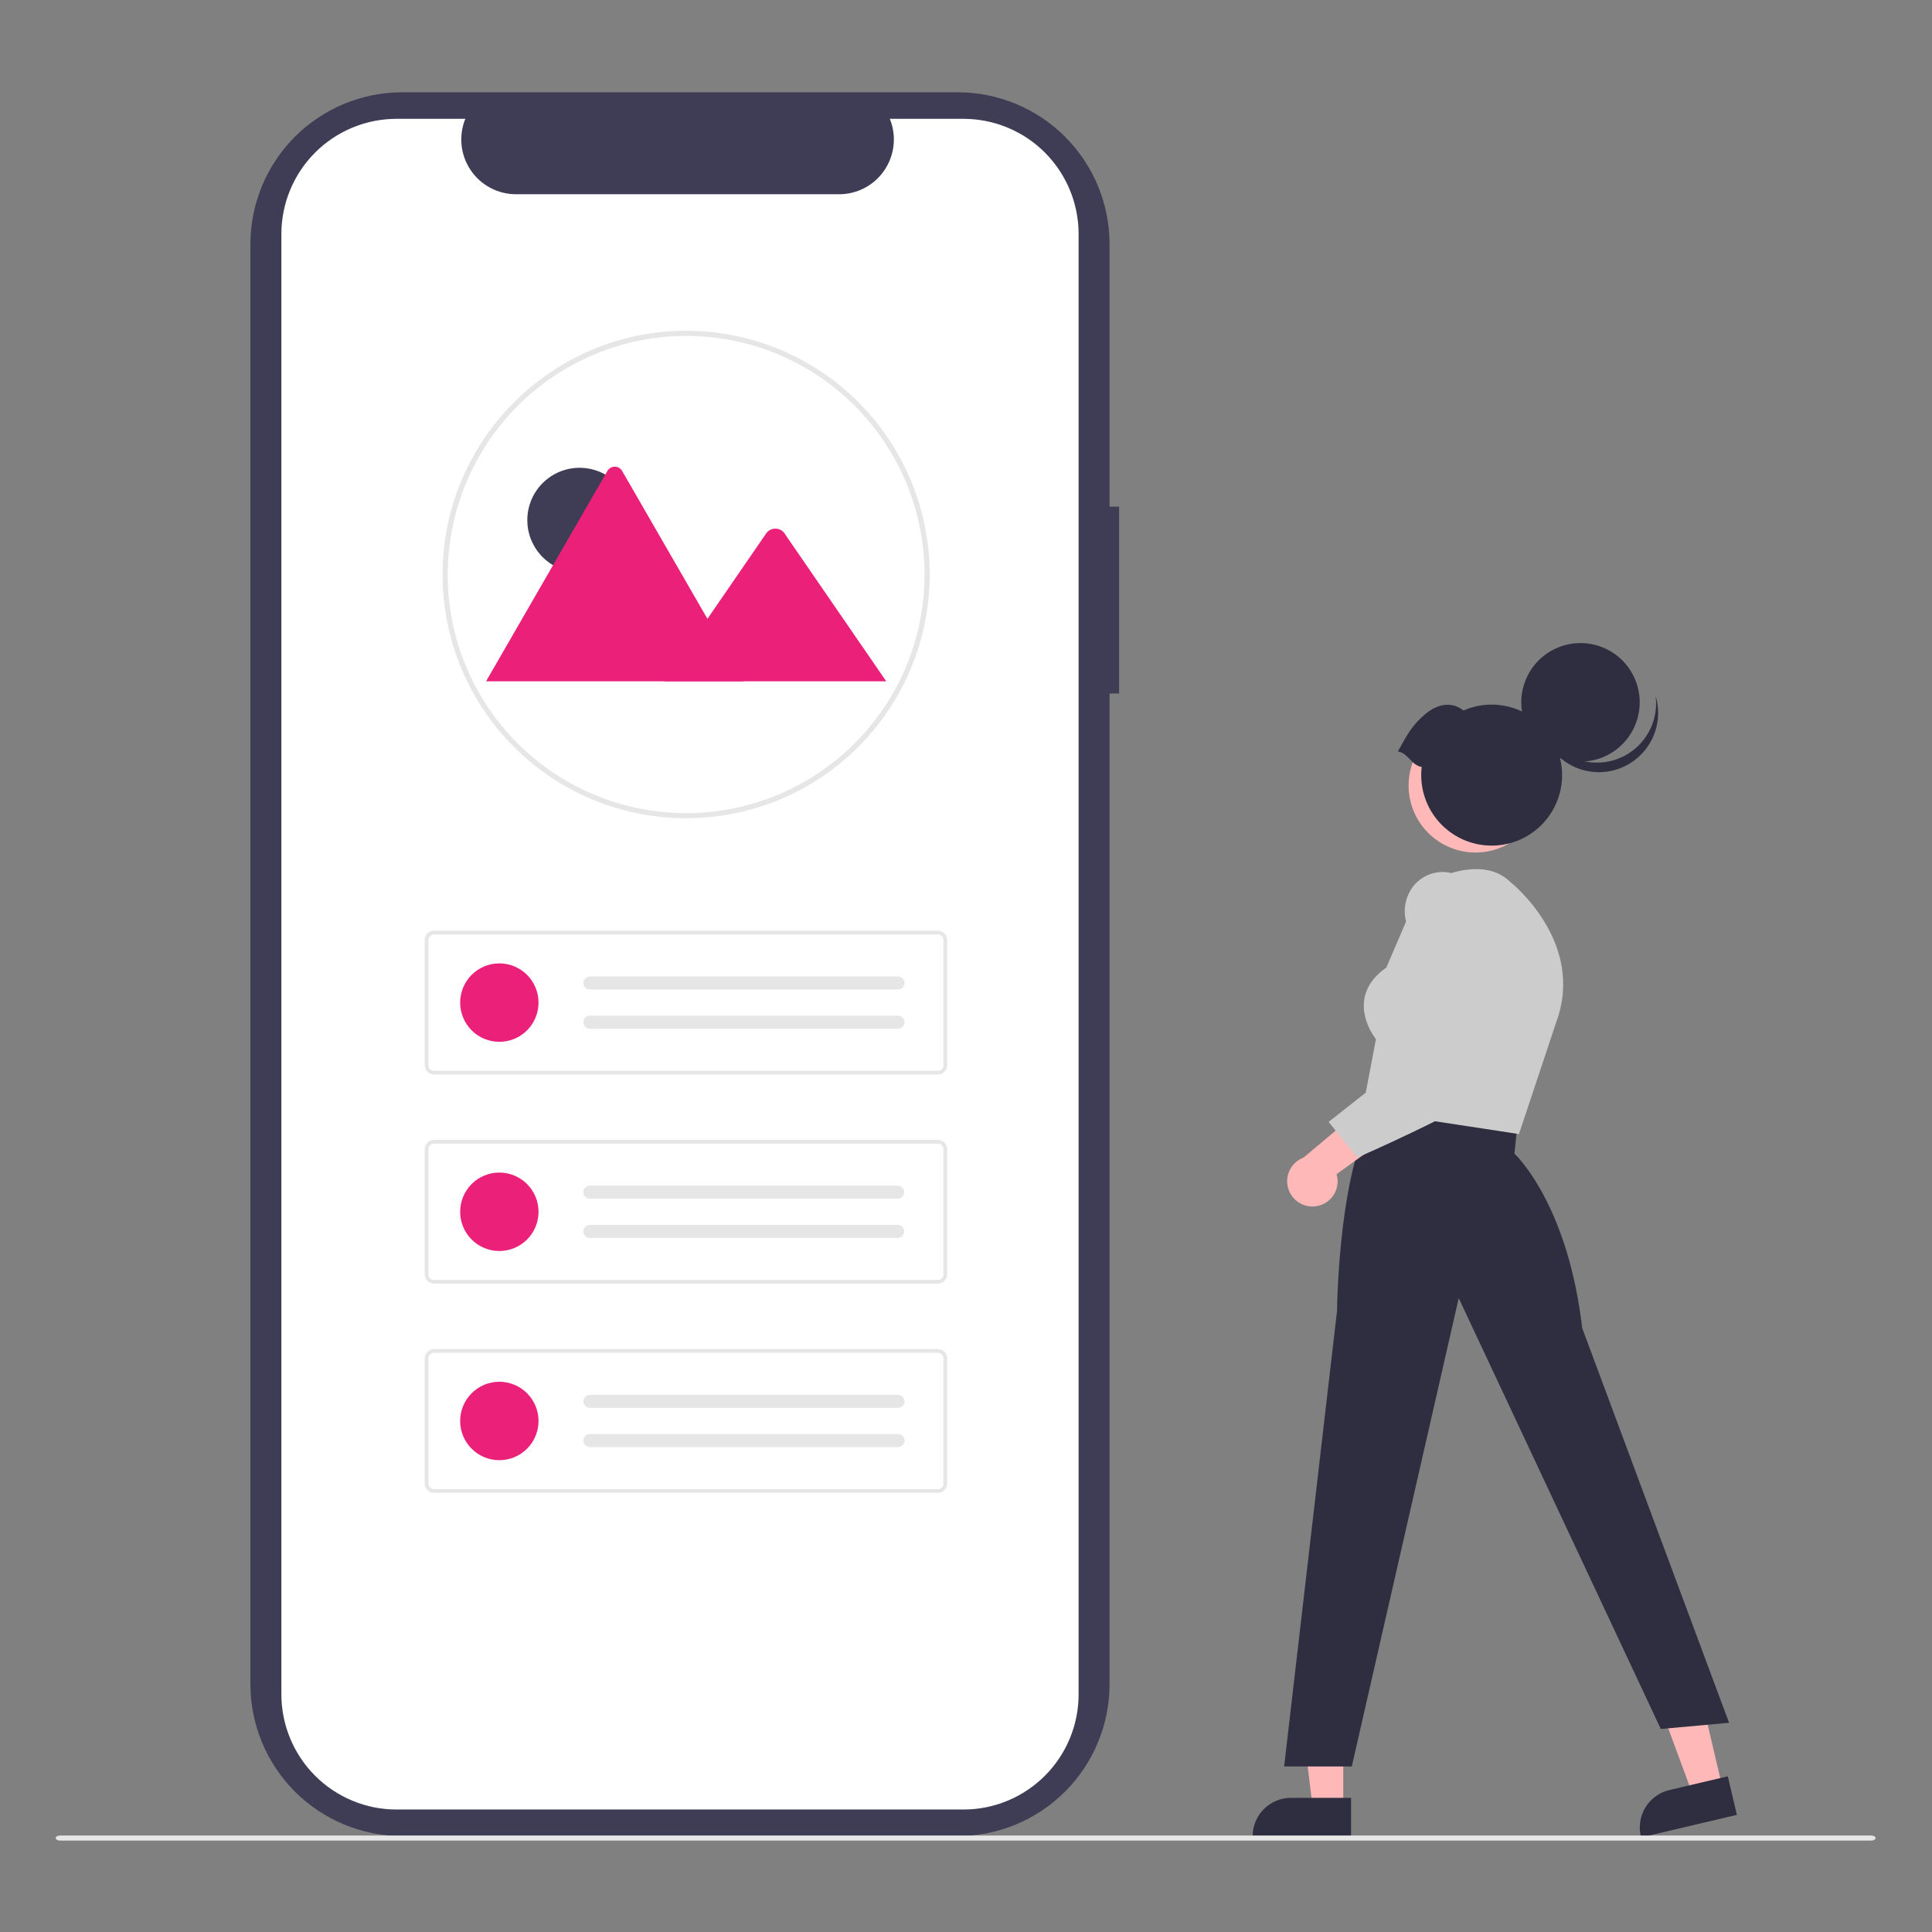 <svg xmlns="http://www.w3.org/2000/svg" xmlns:xlink="http://www.w3.org/1999/xlink" width="500" zoomAndPan="magnify" viewBox="0 0 375 375" height="500" preserveAspectRatio="xMidYMid meet" version="1.0"><rect x="0" y="0" width="375" height="375" fill="#808080" stroke="none"/><defs><clipPath id="c459355ce3"><path d="M 48 17.711 L 218 17.711 L 218 357 L 48 357 Z M 48 17.711 " clip-rule="nonzero"/></clipPath><clipPath id="ec044e13eb"><path d="M 10.809 356 L 364.059 356 L 364.059 357.461 L 10.809 357.461 Z M 10.809 356 " clip-rule="nonzero"/></clipPath></defs><g clip-path="url(#c459355ce3)"><path fill="#3f3d56" d="M 217.219 98.344 L 215.363 98.344 L 215.363 47.398 C 215.363 46.434 215.316 45.469 215.223 44.508 C 215.129 43.547 214.988 42.594 214.797 41.648 C 214.609 40.699 214.375 39.766 214.098 38.84 C 213.816 37.914 213.492 37.008 213.121 36.117 C 212.754 35.223 212.34 34.352 211.887 33.5 C 211.43 32.648 210.934 31.82 210.398 31.016 C 209.863 30.215 209.289 29.441 208.676 28.691 C 208.066 27.945 207.418 27.23 206.734 26.551 C 206.055 25.867 205.34 25.219 204.594 24.605 C 203.848 23.992 203.074 23.418 202.27 22.883 C 201.469 22.348 200.641 21.852 199.793 21.395 C 198.941 20.941 198.07 20.527 197.176 20.156 C 196.285 19.789 195.379 19.465 194.457 19.184 C 193.531 18.902 192.598 18.668 191.652 18.48 C 190.703 18.293 189.75 18.148 188.789 18.055 C 187.832 17.961 186.867 17.914 185.902 17.914 L 78.062 17.914 C 77.098 17.914 76.137 17.961 75.176 18.055 C 74.215 18.148 73.262 18.293 72.316 18.48 C 71.367 18.668 70.434 18.902 69.512 19.184 C 68.586 19.465 67.68 19.789 66.789 20.156 C 65.898 20.527 65.027 20.941 64.176 21.395 C 63.324 21.852 62.496 22.348 61.695 22.883 C 60.895 23.418 60.117 23.992 59.371 24.605 C 58.629 25.219 57.914 25.867 57.23 26.551 C 56.547 27.234 55.902 27.945 55.289 28.695 C 54.676 29.441 54.102 30.215 53.566 31.02 C 53.031 31.82 52.535 32.648 52.082 33.5 C 51.625 34.352 51.215 35.223 50.844 36.117 C 50.477 37.008 50.152 37.918 49.871 38.84 C 49.59 39.766 49.355 40.699 49.168 41.648 C 48.98 42.594 48.84 43.547 48.742 44.508 C 48.648 45.469 48.602 46.434 48.602 47.398 L 48.602 326.891 C 48.602 327.855 48.648 328.82 48.742 329.781 C 48.84 330.742 48.98 331.695 49.168 332.645 C 49.355 333.59 49.59 334.527 49.871 335.449 C 50.152 336.375 50.477 337.281 50.844 338.176 C 51.215 339.066 51.625 339.938 52.082 340.789 C 52.535 341.641 53.031 342.469 53.566 343.273 C 54.102 344.074 54.676 344.852 55.289 345.598 C 55.902 346.344 56.547 347.059 57.23 347.742 C 57.914 348.422 58.629 349.07 59.371 349.684 C 60.117 350.297 60.895 350.871 61.695 351.406 C 62.496 351.945 63.324 352.441 64.176 352.895 C 65.027 353.352 65.898 353.762 66.789 354.133 C 67.68 354.5 68.586 354.828 69.512 355.105 C 70.434 355.387 71.367 355.621 72.316 355.809 C 73.262 356 74.215 356.141 75.176 356.234 C 76.133 356.328 77.098 356.375 78.062 356.375 L 185.902 356.375 C 186.867 356.375 187.832 356.328 188.789 356.234 C 189.75 356.141 190.703 356 191.652 355.809 C 192.598 355.621 193.531 355.387 194.453 355.105 C 195.379 354.828 196.285 354.5 197.176 354.133 C 198.07 353.762 198.941 353.352 199.789 352.895 C 200.641 352.441 201.469 351.945 202.27 351.406 C 203.074 350.871 203.848 350.297 204.594 349.684 C 205.34 349.07 206.051 348.422 206.734 347.742 C 207.418 347.059 208.062 346.344 208.676 345.598 C 209.289 344.852 209.863 344.074 210.398 343.273 C 210.934 342.469 211.43 341.641 211.883 340.789 C 212.34 339.938 212.75 339.066 213.121 338.176 C 213.488 337.281 213.816 336.375 214.094 335.449 C 214.375 334.527 214.609 333.59 214.797 332.645 C 214.984 331.695 215.125 330.742 215.223 329.781 C 215.316 328.82 215.363 327.855 215.363 326.891 L 215.363 134.609 L 217.219 134.609 Z M 217.219 98.344 " fill-opacity="1" fill-rule="nonzero"/></g><path fill="#ffffff" d="M 209.355 45.426 L 209.355 328.863 C 209.355 329.598 209.32 330.328 209.25 331.055 C 209.176 331.785 209.07 332.508 208.926 333.227 C 208.785 333.945 208.605 334.652 208.395 335.355 C 208.18 336.055 207.934 336.742 207.656 337.418 C 207.375 338.098 207.062 338.758 206.719 339.402 C 206.375 340.047 205.996 340.676 205.59 341.285 C 205.184 341.895 204.75 342.48 204.285 343.047 C 203.82 343.613 203.332 344.156 202.812 344.672 C 202.297 345.191 201.754 345.68 201.191 346.145 C 200.625 346.609 200.039 347.047 199.43 347.453 C 198.82 347.859 198.195 348.234 197.551 348.582 C 196.906 348.926 196.242 349.238 195.566 349.52 C 194.891 349.801 194.203 350.047 193.504 350.258 C 192.805 350.473 192.098 350.648 191.379 350.793 C 190.66 350.938 189.938 351.043 189.211 351.117 C 188.48 351.188 187.754 351.223 187.02 351.223 L 76.965 351.223 C 76.234 351.223 75.504 351.188 74.777 351.117 C 74.047 351.047 73.324 350.938 72.605 350.797 C 71.891 350.652 71.18 350.477 70.48 350.262 C 69.777 350.051 69.09 349.805 68.414 349.523 C 67.738 349.242 67.078 348.93 66.434 348.586 C 65.785 348.238 65.16 347.863 64.551 347.457 C 63.941 347.051 63.355 346.613 62.789 346.148 C 62.223 345.688 61.684 345.195 61.164 344.676 C 60.648 344.16 60.156 343.617 59.691 343.051 C 59.227 342.484 58.793 341.898 58.387 341.289 C 57.977 340.68 57.602 340.051 57.258 339.406 C 56.914 338.762 56.598 338.098 56.32 337.422 C 56.039 336.746 55.793 336.059 55.578 335.355 C 55.367 334.656 55.191 333.945 55.047 333.227 C 54.902 332.508 54.797 331.785 54.723 331.055 C 54.652 330.328 54.617 329.598 54.617 328.863 L 54.617 45.426 C 54.617 44.691 54.652 43.961 54.723 43.23 C 54.797 42.504 54.902 41.781 55.047 41.062 C 55.188 40.344 55.367 39.633 55.578 38.934 C 55.793 38.23 56.039 37.543 56.32 36.867 C 56.598 36.191 56.91 35.527 57.258 34.883 C 57.602 34.238 57.977 33.609 58.387 33 C 58.793 32.391 59.227 31.805 59.691 31.238 C 60.156 30.672 60.648 30.129 61.164 29.613 C 61.684 29.094 62.223 28.602 62.789 28.137 C 63.355 27.676 63.941 27.238 64.551 26.832 C 65.16 26.426 65.785 26.047 66.434 25.703 C 67.078 25.359 67.738 25.047 68.414 24.766 C 69.09 24.484 69.777 24.238 70.48 24.027 C 71.18 23.812 71.887 23.637 72.605 23.492 C 73.324 23.352 74.047 23.242 74.773 23.172 C 75.504 23.102 76.234 23.062 76.965 23.062 L 90.316 23.062 C 90.152 23.465 90.016 23.875 89.902 24.297 C 89.789 24.715 89.699 25.137 89.641 25.566 C 89.578 25.996 89.543 26.43 89.535 26.863 C 89.527 27.297 89.543 27.73 89.59 28.16 C 89.633 28.594 89.703 29.02 89.801 29.441 C 89.898 29.863 90.02 30.281 90.168 30.688 C 90.312 31.098 90.484 31.492 90.684 31.879 C 90.879 32.266 91.098 32.641 91.34 33 C 91.582 33.359 91.844 33.703 92.129 34.031 C 92.41 34.359 92.715 34.672 93.035 34.961 C 93.355 35.25 93.695 35.523 94.051 35.77 C 94.406 36.02 94.773 36.246 95.156 36.453 C 95.539 36.656 95.93 36.836 96.336 36.992 C 96.738 37.148 97.152 37.277 97.574 37.383 C 97.992 37.488 98.418 37.57 98.848 37.621 C 99.277 37.676 99.711 37.703 100.145 37.703 L 162.887 37.703 C 163.32 37.703 163.754 37.676 164.184 37.621 C 164.613 37.57 165.039 37.488 165.461 37.383 C 165.879 37.277 166.293 37.148 166.695 36.992 C 167.102 36.836 167.492 36.656 167.875 36.453 C 168.258 36.246 168.629 36.02 168.98 35.77 C 169.336 35.523 169.676 35.25 169.996 34.961 C 170.316 34.672 170.621 34.359 170.906 34.031 C 171.188 33.703 171.449 33.359 171.691 33 C 171.934 32.641 172.152 32.266 172.348 31.879 C 172.547 31.492 172.719 31.098 172.863 30.688 C 173.012 30.281 173.133 29.863 173.23 29.441 C 173.328 29.02 173.398 28.594 173.441 28.16 C 173.488 27.73 173.504 27.297 173.496 26.863 C 173.488 26.43 173.453 25.996 173.391 25.566 C 173.332 25.137 173.242 24.715 173.129 24.297 C 173.02 23.875 172.879 23.465 172.715 23.062 L 187.016 23.062 C 187.75 23.066 188.477 23.102 189.207 23.172 C 189.934 23.246 190.656 23.352 191.375 23.496 C 192.09 23.637 192.801 23.816 193.5 24.027 C 194.199 24.242 194.887 24.488 195.562 24.766 C 196.238 25.047 196.902 25.359 197.547 25.707 C 198.191 26.051 198.816 26.426 199.426 26.832 C 200.035 27.238 200.621 27.676 201.188 28.141 C 201.754 28.605 202.293 29.094 202.812 29.613 C 203.328 30.129 203.82 30.672 204.281 31.238 C 204.746 31.805 205.184 32.391 205.59 33 C 205.996 33.609 206.371 34.234 206.715 34.883 C 207.062 35.527 207.375 36.188 207.652 36.863 C 207.934 37.543 208.18 38.23 208.395 38.93 C 208.605 39.633 208.781 40.34 208.926 41.059 C 209.07 41.777 209.176 42.5 209.25 43.227 C 209.32 43.957 209.355 44.688 209.355 45.418 Z M 209.355 45.426 " fill-opacity="1" fill-rule="nonzero"/><path fill="#e6e6e6" d="M 133.168 158.816 C 131.617 158.816 130.074 158.742 128.535 158.59 C 126.996 158.441 125.465 158.215 123.949 157.914 C 122.43 157.609 120.934 157.234 119.449 156.785 C 117.969 156.336 116.516 155.816 115.086 155.227 C 113.656 154.633 112.258 153.973 110.895 153.242 C 109.527 152.512 108.203 151.719 106.914 150.859 C 105.629 150 104.387 149.078 103.191 148.098 C 101.992 147.113 100.848 146.074 99.754 144.98 C 98.66 143.887 97.621 142.742 96.637 141.543 C 95.656 140.348 94.734 139.105 93.875 137.816 C 93.016 136.531 92.219 135.203 91.488 133.84 C 90.758 132.473 90.098 131.074 89.504 129.645 C 88.914 128.215 88.391 126.758 87.941 125.277 C 87.492 123.793 87.117 122.293 86.812 120.773 C 86.512 119.258 86.281 117.727 86.129 116.184 C 85.977 114.645 85.902 113.098 85.902 111.551 L 85.902 111.508 C 85.902 111.41 85.902 111.305 85.906 111.207 C 86.051 85.297 107.254 64.203 133.168 64.203 C 134.715 64.199 136.258 64.277 137.801 64.426 C 139.344 64.578 140.871 64.805 142.391 65.105 C 143.91 65.406 145.41 65.785 146.891 66.234 C 148.375 66.684 149.832 67.203 151.262 67.797 C 152.691 68.387 154.09 69.047 155.457 69.777 C 156.824 70.508 158.148 71.305 159.438 72.164 C 160.727 73.027 161.969 73.945 163.164 74.93 C 164.363 75.914 165.508 76.953 166.605 78.047 C 167.699 79.145 168.738 80.289 169.723 81.488 C 170.703 82.684 171.625 83.93 172.484 85.219 C 173.348 86.504 174.141 87.832 174.871 89.199 C 175.602 90.566 176.266 91.965 176.855 93.398 C 177.449 94.828 177.973 96.285 178.422 97.77 C 178.871 99.254 179.246 100.754 179.547 102.273 C 179.852 103.793 180.078 105.324 180.23 106.867 C 180.383 108.41 180.457 109.957 180.457 111.508 C 180.457 113.055 180.383 114.602 180.23 116.145 C 180.078 117.688 179.852 119.219 179.551 120.738 C 179.246 122.258 178.871 123.762 178.422 125.242 C 177.973 126.727 177.453 128.184 176.859 129.617 C 176.266 131.047 175.605 132.445 174.875 133.812 C 174.145 135.18 173.348 136.508 172.488 137.797 C 171.629 139.086 170.707 140.328 169.723 141.527 C 168.742 142.723 167.703 143.871 166.609 144.965 C 165.512 146.062 164.367 147.102 163.168 148.086 C 161.973 149.066 160.73 149.988 159.441 150.852 C 158.152 151.711 156.828 152.508 155.461 153.238 C 154.094 153.965 152.695 154.629 151.266 155.223 C 149.836 155.812 148.379 156.336 146.898 156.785 C 145.414 157.234 143.914 157.609 142.395 157.91 C 140.879 158.211 139.348 158.438 137.805 158.59 C 136.266 158.742 134.719 158.816 133.172 158.816 Z M 133.168 65.195 C 131.656 65.199 130.152 65.277 128.652 65.426 C 127.148 65.578 125.66 65.801 124.18 66.098 C 122.699 66.395 121.238 66.762 119.797 67.199 C 118.352 67.637 116.934 68.148 115.539 68.723 C 114.145 69.301 112.781 69.945 111.449 70.656 C 110.121 71.367 108.824 72.141 107.57 72.977 C 106.312 73.812 105.102 74.711 103.934 75.664 C 102.766 76.621 101.645 77.633 100.574 78.695 C 99.508 79.762 98.492 80.875 97.527 82.039 C 96.566 83.203 95.664 84.41 94.82 85.664 C 93.98 86.914 93.199 88.207 92.48 89.535 C 91.762 90.863 91.113 92.223 90.527 93.613 C 89.941 95.008 89.426 96.426 88.98 97.867 C 88.531 99.309 88.156 100.77 87.852 102.25 C 87.551 103.727 87.316 105.219 87.16 106.719 C 87 108.223 86.914 109.727 86.902 111.238 C 86.898 111.344 86.898 111.43 86.898 111.508 C 86.898 113.027 86.969 114.539 87.117 116.047 C 87.266 117.559 87.488 119.059 87.785 120.543 C 88.082 122.031 88.449 123.504 88.887 124.953 C 89.328 126.406 89.836 127.832 90.418 129.234 C 90.996 130.637 91.645 132.004 92.359 133.344 C 93.074 134.68 93.852 135.98 94.691 137.242 C 95.535 138.504 96.438 139.723 97.398 140.895 C 98.359 142.066 99.375 143.188 100.449 144.262 C 101.52 145.336 102.641 146.352 103.812 147.316 C 104.984 148.277 106.199 149.18 107.461 150.023 C 108.719 150.867 110.02 151.645 111.355 152.359 C 112.691 153.074 114.059 153.723 115.461 154.305 C 116.859 154.883 118.285 155.395 119.734 155.836 C 121.188 156.277 122.656 156.645 124.141 156.941 C 125.629 157.238 127.125 157.461 128.633 157.609 C 130.141 157.758 131.652 157.832 133.168 157.832 C 134.684 157.832 136.195 157.758 137.707 157.609 C 139.215 157.461 140.711 157.238 142.199 156.941 C 143.684 156.645 145.152 156.277 146.602 155.84 C 148.055 155.398 149.48 154.887 150.879 154.309 C 152.281 153.727 153.648 153.078 154.984 152.363 C 156.32 151.648 157.621 150.871 158.879 150.027 C 160.141 149.184 161.355 148.281 162.527 147.32 C 163.699 146.359 164.82 145.34 165.895 144.266 C 166.965 143.195 167.98 142.074 168.941 140.898 C 169.906 139.727 170.809 138.512 171.648 137.25 C 172.492 135.988 173.27 134.688 173.984 133.352 C 174.699 132.012 175.344 130.645 175.926 129.242 C 176.508 127.84 177.016 126.414 177.457 124.961 C 177.895 123.512 178.266 122.039 178.559 120.551 C 178.855 119.066 179.078 117.566 179.227 116.055 C 179.375 114.547 179.449 113.035 179.449 111.516 C 179.449 110 179.375 108.484 179.227 106.977 C 179.078 105.465 178.855 103.969 178.559 102.48 C 178.266 100.992 177.898 99.523 177.457 98.07 C 177.016 96.617 176.508 95.191 175.926 93.789 C 175.348 92.391 174.699 91.02 173.984 89.684 C 173.27 88.344 172.492 87.043 171.652 85.781 C 170.809 84.52 169.906 83.305 168.945 82.133 C 167.984 80.961 166.969 79.836 165.895 78.766 C 164.824 77.691 163.703 76.672 162.531 75.711 C 161.359 74.75 160.145 73.848 158.883 73.004 C 157.625 72.16 156.324 71.383 154.988 70.668 C 153.652 69.953 152.285 69.305 150.883 68.723 C 149.484 68.141 148.059 67.633 146.605 67.191 C 145.156 66.75 143.688 66.383 142.203 66.086 C 140.715 65.793 139.219 65.57 137.711 65.422 C 136.203 65.27 134.688 65.195 133.172 65.195 Z M 133.168 65.195 " fill-opacity="1" fill-rule="nonzero"/><path fill="#3f3d56" d="M 122.641 100.953 C 122.641 101.617 122.574 102.277 122.445 102.934 C 122.316 103.586 122.121 104.223 121.867 104.836 C 121.613 105.453 121.301 106.039 120.93 106.594 C 120.559 107.148 120.141 107.66 119.668 108.133 C 119.199 108.602 118.684 109.023 118.133 109.395 C 117.578 109.766 116.992 110.078 116.379 110.332 C 115.762 110.59 115.129 110.781 114.473 110.91 C 113.82 111.039 113.16 111.105 112.496 111.105 C 111.828 111.105 111.168 111.039 110.516 110.91 C 109.863 110.781 109.227 110.59 108.613 110.332 C 107.996 110.078 107.414 109.766 106.859 109.395 C 106.305 109.023 105.793 108.602 105.32 108.133 C 104.852 107.66 104.43 107.148 104.059 106.594 C 103.688 106.039 103.375 105.453 103.121 104.836 C 102.867 104.223 102.676 103.586 102.543 102.934 C 102.414 102.277 102.352 101.617 102.352 100.953 C 102.352 100.285 102.414 99.625 102.543 98.973 C 102.676 98.316 102.867 97.684 103.121 97.066 C 103.375 96.449 103.688 95.863 104.059 95.309 C 104.43 94.758 104.852 94.242 105.32 93.773 C 105.793 93.301 106.305 92.879 106.859 92.508 C 107.414 92.137 107.996 91.824 108.613 91.57 C 109.227 91.316 109.863 91.121 110.516 90.992 C 111.168 90.863 111.828 90.797 112.496 90.797 C 113.16 90.797 113.82 90.863 114.473 90.992 C 115.129 91.121 115.762 91.316 116.379 91.57 C 116.992 91.824 117.578 92.137 118.133 92.508 C 118.684 92.879 119.199 93.301 119.668 93.773 C 120.141 94.242 120.559 94.758 120.93 95.309 C 121.301 95.863 121.613 96.449 121.867 97.066 C 122.121 97.684 122.316 98.316 122.445 98.973 C 122.574 99.625 122.641 100.285 122.641 100.953 Z M 122.641 100.953 " fill-opacity="1" fill-rule="nonzero"/><path fill="#eb2079" d="M 144.309 132.242 L 94.539 132.242 C 94.477 132.242 94.414 132.238 94.352 132.227 L 117.891 91.422 C 118.039 91.16 118.238 90.957 118.496 90.809 C 118.754 90.656 119.031 90.582 119.328 90.582 C 119.625 90.582 119.898 90.656 120.156 90.809 C 120.414 90.957 120.613 91.16 120.762 91.422 L 136.559 118.805 L 137.312 120.113 Z M 144.309 132.242 " fill-opacity="1" fill-rule="nonzero"/><path fill="#eb2079" d="M 172.02 132.242 L 128.973 132.242 L 137.312 120.117 L 137.914 119.242 L 148.781 103.438 C 148.977 103.195 149.211 103 149.488 102.855 C 149.766 102.711 150.062 102.629 150.371 102.613 C 150.684 102.594 150.984 102.637 151.277 102.75 C 151.57 102.859 151.828 103.023 152.051 103.242 C 152.105 103.305 152.156 103.371 152.207 103.438 Z M 172.02 132.242 " fill-opacity="1" fill-rule="nonzero"/><path fill="#e6e6e6" d="M 182.043 208.555 L 84.246 208.555 C 84.004 208.555 83.773 208.508 83.555 208.418 C 83.332 208.324 83.137 208.195 82.965 208.023 C 82.797 207.855 82.664 207.66 82.574 207.438 C 82.48 207.215 82.434 206.984 82.434 206.742 L 82.434 182.465 C 82.434 182.223 82.48 181.992 82.574 181.77 C 82.664 181.547 82.797 181.352 82.965 181.184 C 83.137 181.012 83.332 180.883 83.555 180.789 C 83.773 180.699 84.004 180.652 84.246 180.652 L 182.043 180.652 C 182.281 180.652 182.512 180.699 182.734 180.789 C 182.957 180.883 183.152 181.012 183.32 181.184 C 183.492 181.352 183.621 181.547 183.715 181.77 C 183.805 181.992 183.852 182.223 183.852 182.465 L 183.852 206.742 C 183.852 206.984 183.805 207.215 183.715 207.438 C 183.621 207.66 183.492 207.855 183.32 208.023 C 183.152 208.195 182.957 208.324 182.734 208.418 C 182.512 208.512 182.281 208.555 182.043 208.555 Z M 84.246 181.375 C 84.102 181.375 83.961 181.402 83.828 181.457 C 83.695 181.516 83.578 181.594 83.477 181.695 C 83.375 181.797 83.297 181.914 83.242 182.047 C 83.188 182.18 83.16 182.32 83.16 182.465 L 83.16 206.742 C 83.16 206.887 83.188 207.027 83.242 207.16 C 83.297 207.293 83.375 207.41 83.477 207.512 C 83.578 207.613 83.695 207.695 83.828 207.75 C 83.961 207.805 84.102 207.832 84.246 207.832 L 182.043 207.832 C 182.188 207.832 182.324 207.805 182.457 207.75 C 182.59 207.695 182.707 207.613 182.809 207.512 C 182.914 207.41 182.992 207.293 183.047 207.16 C 183.102 207.027 183.129 206.887 183.129 206.742 L 183.129 182.465 C 183.129 182.32 183.102 182.18 183.047 182.047 C 182.992 181.914 182.914 181.797 182.809 181.695 C 182.707 181.594 182.59 181.516 182.457 181.457 C 182.324 181.402 182.188 181.375 182.043 181.375 Z M 84.246 181.375 " fill-opacity="1" fill-rule="nonzero"/><path fill="#eb2079" d="M 104.527 194.602 C 104.527 195.102 104.48 195.598 104.383 196.09 C 104.285 196.578 104.141 197.055 103.949 197.516 C 103.758 197.98 103.523 198.418 103.246 198.832 C 102.969 199.25 102.652 199.633 102.301 199.988 C 101.949 200.34 101.562 200.656 101.148 200.934 C 100.734 201.211 100.293 201.445 99.832 201.637 C 99.371 201.828 98.895 201.973 98.406 202.07 C 97.918 202.168 97.422 202.215 96.922 202.215 C 96.422 202.215 95.93 202.168 95.438 202.07 C 94.949 201.973 94.473 201.828 94.012 201.637 C 93.551 201.445 93.113 201.211 92.695 200.934 C 92.281 200.656 91.898 200.34 91.543 199.988 C 91.191 199.633 90.875 199.25 90.598 198.832 C 90.32 198.418 90.086 197.98 89.895 197.516 C 89.703 197.055 89.559 196.578 89.461 196.09 C 89.363 195.598 89.316 195.102 89.316 194.602 C 89.316 194.105 89.363 193.609 89.461 193.117 C 89.559 192.629 89.703 192.152 89.895 191.691 C 90.086 191.227 90.32 190.789 90.598 190.375 C 90.875 189.957 91.191 189.574 91.543 189.219 C 91.898 188.867 92.281 188.551 92.695 188.273 C 93.113 187.996 93.551 187.762 94.012 187.57 C 94.473 187.379 94.949 187.234 95.438 187.137 C 95.93 187.039 96.422 186.992 96.922 186.992 C 97.422 186.992 97.918 187.039 98.406 187.137 C 98.895 187.234 99.371 187.379 99.832 187.57 C 100.293 187.762 100.734 187.996 101.148 188.273 C 101.562 188.551 101.949 188.867 102.301 189.219 C 102.652 189.574 102.969 189.957 103.246 190.375 C 103.523 190.789 103.758 191.227 103.949 191.691 C 104.141 192.152 104.285 192.629 104.383 193.117 C 104.48 193.609 104.527 194.105 104.527 194.602 Z M 104.527 194.602 " fill-opacity="1" fill-rule="nonzero"/><path fill="#e6e6e6" d="M 114.488 189.527 C 114.32 189.527 114.16 189.559 114.004 189.625 C 113.848 189.688 113.711 189.781 113.594 189.898 C 113.473 190.02 113.383 190.156 113.32 190.312 C 113.254 190.465 113.223 190.629 113.223 190.797 C 113.223 190.965 113.254 191.125 113.32 191.281 C 113.383 191.438 113.473 191.574 113.594 191.695 C 113.711 191.812 113.848 191.906 114.004 191.969 C 114.16 192.035 114.32 192.066 114.488 192.066 L 174.254 192.066 C 174.426 192.07 174.59 192.047 174.75 191.984 C 174.91 191.926 175.051 191.836 175.176 191.719 C 175.297 191.602 175.395 191.465 175.465 191.309 C 175.531 191.152 175.566 190.988 175.57 190.816 C 175.574 190.648 175.543 190.484 175.48 190.324 C 175.414 190.164 175.324 190.027 175.203 189.906 C 175.086 189.785 174.945 189.691 174.789 189.625 C 174.629 189.559 174.465 189.527 174.297 189.527 Z M 114.488 189.527 " fill-opacity="1" fill-rule="nonzero"/><path fill="#e6e6e6" d="M 114.488 197.141 C 114.32 197.141 114.16 197.172 114.004 197.238 C 113.848 197.301 113.711 197.395 113.594 197.512 C 113.473 197.633 113.383 197.77 113.32 197.926 C 113.254 198.078 113.223 198.242 113.223 198.41 C 113.223 198.578 113.254 198.738 113.32 198.895 C 113.383 199.051 113.473 199.188 113.594 199.309 C 113.711 199.426 113.848 199.52 114.004 199.582 C 114.16 199.645 114.32 199.68 114.488 199.68 L 174.254 199.68 C 174.426 199.684 174.59 199.66 174.75 199.598 C 174.91 199.539 175.051 199.449 175.176 199.332 C 175.297 199.215 175.395 199.078 175.465 198.922 C 175.531 198.766 175.566 198.602 175.57 198.43 C 175.574 198.262 175.543 198.098 175.48 197.938 C 175.414 197.777 175.324 197.641 175.203 197.52 C 175.086 197.395 174.945 197.305 174.789 197.238 C 174.629 197.172 174.465 197.141 174.297 197.141 Z M 114.488 197.141 " fill-opacity="1" fill-rule="nonzero"/><path fill="#e6e6e6" d="M 182.043 249.16 L 84.246 249.16 C 84.004 249.16 83.773 249.113 83.555 249.02 C 83.332 248.93 83.137 248.797 82.965 248.629 C 82.797 248.457 82.664 248.262 82.574 248.039 C 82.48 247.816 82.434 247.586 82.434 247.348 L 82.434 223.066 C 82.434 222.828 82.48 222.594 82.574 222.375 C 82.664 222.152 82.797 221.957 82.965 221.785 C 83.137 221.617 83.332 221.484 83.555 221.395 C 83.773 221.301 84.004 221.254 84.246 221.254 L 182.043 221.254 C 182.281 221.254 182.512 221.301 182.734 221.395 C 182.957 221.484 183.152 221.617 183.32 221.785 C 183.492 221.957 183.621 222.152 183.715 222.375 C 183.805 222.594 183.852 222.828 183.852 223.066 L 183.852 247.348 C 183.852 247.586 183.805 247.82 183.715 248.039 C 183.621 248.262 183.492 248.457 183.32 248.629 C 183.152 248.797 182.957 248.93 182.734 249.02 C 182.512 249.113 182.281 249.16 182.043 249.16 Z M 84.246 221.98 C 84.102 221.98 83.965 222.008 83.828 222.062 C 83.695 222.117 83.578 222.195 83.477 222.297 C 83.375 222.398 83.297 222.516 83.242 222.652 C 83.188 222.785 83.16 222.922 83.16 223.066 L 83.16 247.348 C 83.16 247.492 83.188 247.629 83.242 247.762 C 83.297 247.898 83.375 248.016 83.477 248.117 C 83.578 248.219 83.695 248.297 83.828 248.352 C 83.961 248.406 84.102 248.434 84.246 248.434 L 182.043 248.434 C 182.188 248.434 182.324 248.406 182.457 248.352 C 182.59 248.297 182.707 248.219 182.809 248.117 C 182.914 248.016 182.992 247.898 183.047 247.762 C 183.102 247.629 183.129 247.492 183.129 247.348 L 183.129 223.066 C 183.129 222.922 183.102 222.785 183.047 222.652 C 182.992 222.516 182.914 222.398 182.809 222.297 C 182.707 222.195 182.59 222.117 182.457 222.062 C 182.324 222.008 182.188 221.98 182.043 221.98 Z M 84.246 221.98 " fill-opacity="1" fill-rule="nonzero"/><path fill="#eb2079" d="M 104.527 235.207 C 104.527 235.707 104.48 236.203 104.383 236.691 C 104.285 237.184 104.141 237.656 103.949 238.121 C 103.758 238.582 103.523 239.02 103.246 239.438 C 102.969 239.852 102.652 240.234 102.301 240.59 C 101.949 240.941 101.562 241.258 101.148 241.535 C 100.734 241.812 100.293 242.047 99.832 242.238 C 99.371 242.43 98.895 242.574 98.406 242.672 C 97.918 242.77 97.422 242.82 96.922 242.82 C 96.422 242.82 95.93 242.77 95.438 242.672 C 94.949 242.574 94.473 242.43 94.012 242.238 C 93.551 242.047 93.113 241.812 92.695 241.535 C 92.281 241.258 91.898 240.941 91.543 240.59 C 91.191 240.234 90.875 239.852 90.598 239.438 C 90.32 239.02 90.086 238.582 89.895 238.121 C 89.703 237.656 89.559 237.184 89.461 236.691 C 89.363 236.203 89.316 235.707 89.316 235.207 C 89.316 234.707 89.363 234.211 89.461 233.723 C 89.559 233.23 89.703 232.754 89.895 232.293 C 90.086 231.832 90.32 231.391 90.598 230.977 C 90.875 230.562 91.191 230.176 91.543 229.824 C 91.898 229.469 92.281 229.152 92.695 228.875 C 93.113 228.598 93.551 228.363 94.012 228.172 C 94.473 227.98 94.949 227.836 95.438 227.738 C 95.93 227.641 96.422 227.594 96.922 227.594 C 97.422 227.594 97.918 227.641 98.406 227.738 C 98.895 227.836 99.371 227.98 99.832 228.172 C 100.293 228.363 100.734 228.598 101.148 228.875 C 101.562 229.152 101.949 229.469 102.301 229.824 C 102.652 230.176 102.969 230.562 103.246 230.977 C 103.523 231.391 103.758 231.832 103.949 232.293 C 104.141 232.754 104.285 233.23 104.383 233.723 C 104.48 234.211 104.527 234.707 104.527 235.207 Z M 104.527 235.207 " fill-opacity="1" fill-rule="nonzero"/><path fill="#e6e6e6" d="M 114.488 230.129 C 114.32 230.129 114.16 230.16 114.004 230.227 C 113.848 230.289 113.711 230.383 113.594 230.5 C 113.473 230.621 113.383 230.758 113.32 230.914 C 113.254 231.07 113.223 231.23 113.223 231.398 C 113.223 231.566 113.254 231.73 113.32 231.883 C 113.383 232.039 113.473 232.176 113.594 232.297 C 113.711 232.414 113.848 232.508 114.004 232.57 C 114.16 232.637 114.32 232.668 114.488 232.668 L 174.254 232.668 C 174.418 232.668 174.578 232.633 174.73 232.57 C 174.887 232.508 175.02 232.418 175.141 232.301 C 175.258 232.184 175.348 232.051 175.414 231.898 C 175.477 231.746 175.512 231.586 175.516 231.418 C 175.516 231.254 175.488 231.094 175.43 230.938 C 175.367 230.785 175.281 230.645 175.168 230.527 C 175.055 230.406 174.922 230.312 174.77 230.242 C 174.621 230.176 174.461 230.137 174.297 230.129 Z M 114.488 230.129 " fill-opacity="1" fill-rule="nonzero"/><path fill="#e6e6e6" d="M 114.488 237.746 C 114.32 237.746 114.16 237.777 114.004 237.84 C 113.848 237.906 113.711 237.996 113.594 238.117 C 113.473 238.234 113.383 238.371 113.32 238.527 C 113.254 238.684 113.223 238.844 113.223 239.012 C 113.223 239.18 113.254 239.344 113.32 239.5 C 113.383 239.652 113.473 239.793 113.594 239.91 C 113.711 240.027 113.848 240.121 114.004 240.184 C 114.16 240.25 114.32 240.281 114.488 240.281 L 174.254 240.281 C 174.418 240.281 174.578 240.25 174.73 240.184 C 174.887 240.121 175.02 240.031 175.137 239.914 C 175.258 239.797 175.348 239.664 175.414 239.512 C 175.477 239.359 175.512 239.199 175.516 239.035 C 175.516 238.867 175.488 238.707 175.43 238.555 C 175.367 238.398 175.281 238.262 175.168 238.141 C 175.055 238.02 174.922 237.926 174.77 237.855 C 174.621 237.789 174.461 237.75 174.297 237.746 Z M 114.488 237.746 " fill-opacity="1" fill-rule="nonzero"/><path fill="#e6e6e6" d="M 182.043 289.762 L 84.246 289.762 C 84.004 289.762 83.773 289.715 83.555 289.625 C 83.332 289.531 83.137 289.402 82.965 289.23 C 82.797 289.062 82.664 288.863 82.574 288.645 C 82.48 288.422 82.434 288.191 82.434 287.949 L 82.434 263.668 C 82.434 263.43 82.48 263.199 82.574 262.977 C 82.664 262.754 82.797 262.559 82.965 262.391 C 83.137 262.219 83.332 262.086 83.555 261.996 C 83.773 261.902 84.004 261.859 84.246 261.855 L 182.043 261.855 C 182.281 261.859 182.512 261.902 182.734 261.996 C 182.957 262.086 183.152 262.219 183.32 262.391 C 183.492 262.559 183.621 262.754 183.715 262.977 C 183.805 263.199 183.852 263.43 183.852 263.668 L 183.852 287.949 C 183.852 288.191 183.805 288.422 183.715 288.645 C 183.621 288.867 183.492 289.062 183.32 289.23 C 183.152 289.402 182.957 289.531 182.734 289.625 C 182.512 289.715 182.281 289.762 182.043 289.762 Z M 84.246 262.582 C 84.102 262.582 83.961 262.609 83.828 262.664 C 83.695 262.719 83.578 262.801 83.477 262.902 C 83.375 263.004 83.297 263.121 83.242 263.254 C 83.188 263.387 83.16 263.527 83.16 263.668 L 83.16 287.949 C 83.16 288.094 83.188 288.234 83.242 288.367 C 83.297 288.5 83.375 288.617 83.477 288.719 C 83.578 288.82 83.695 288.898 83.828 288.953 C 83.961 289.012 84.102 289.039 84.246 289.039 L 182.043 289.039 C 182.188 289.039 182.324 289.012 182.457 288.953 C 182.59 288.898 182.707 288.82 182.809 288.719 C 182.914 288.617 182.992 288.5 183.047 288.367 C 183.102 288.234 183.129 288.094 183.129 287.949 L 183.129 263.668 C 183.129 263.527 183.102 263.387 183.047 263.254 C 182.992 263.121 182.914 263.004 182.809 262.902 C 182.707 262.801 182.59 262.719 182.457 262.664 C 182.324 262.609 182.188 262.582 182.043 262.582 Z M 84.246 262.582 " fill-opacity="1" fill-rule="nonzero"/><path fill="#eb2079" d="M 104.527 275.809 C 104.527 276.309 104.48 276.805 104.383 277.297 C 104.285 277.785 104.141 278.262 103.949 278.723 C 103.758 279.184 103.523 279.625 103.246 280.039 C 102.969 280.453 102.652 280.84 102.301 281.191 C 101.949 281.547 101.562 281.863 101.148 282.141 C 100.734 282.418 100.293 282.652 99.832 282.844 C 99.371 283.035 98.895 283.18 98.406 283.277 C 97.918 283.375 97.422 283.422 96.922 283.422 C 96.422 283.422 95.93 283.375 95.438 283.277 C 94.949 283.18 94.473 283.035 94.012 282.844 C 93.551 282.652 93.113 282.418 92.695 282.141 C 92.281 281.863 91.898 281.547 91.543 281.191 C 91.191 280.84 90.875 280.453 90.598 280.039 C 90.32 279.625 90.086 279.184 89.895 278.723 C 89.703 278.262 89.559 277.785 89.461 277.297 C 89.363 276.805 89.316 276.309 89.316 275.809 C 89.316 275.309 89.363 274.816 89.461 274.324 C 89.559 273.836 89.703 273.359 89.895 272.895 C 90.086 272.434 90.32 271.996 90.598 271.582 C 90.875 271.164 91.191 270.781 91.543 270.426 C 91.898 270.074 92.281 269.758 92.695 269.48 C 93.113 269.203 93.551 268.969 94.012 268.777 C 94.473 268.586 94.949 268.441 95.438 268.344 C 95.93 268.246 96.422 268.195 96.922 268.195 C 97.422 268.195 97.918 268.246 98.406 268.344 C 98.895 268.441 99.371 268.586 99.832 268.777 C 100.293 268.969 100.734 269.203 101.148 269.48 C 101.562 269.758 101.949 270.074 102.301 270.426 C 102.652 270.781 102.969 271.164 103.246 271.582 C 103.523 271.996 103.758 272.434 103.949 272.895 C 104.141 273.359 104.285 273.836 104.383 274.324 C 104.48 274.816 104.527 275.309 104.527 275.809 Z M 104.527 275.809 " fill-opacity="1" fill-rule="nonzero"/><path fill="#e6e6e6" d="M 114.488 270.734 C 114.32 270.734 114.16 270.766 114.004 270.832 C 113.848 270.895 113.711 270.988 113.594 271.105 C 113.473 271.227 113.383 271.363 113.32 271.516 C 113.254 271.672 113.223 271.836 113.223 272.004 C 113.223 272.172 113.254 272.332 113.32 272.488 C 113.383 272.645 113.473 272.781 113.594 272.898 C 113.711 273.02 113.848 273.109 114.004 273.176 C 114.16 273.238 114.32 273.273 114.488 273.273 L 174.254 273.273 C 174.426 273.277 174.59 273.25 174.75 273.191 C 174.91 273.133 175.051 273.043 175.176 272.926 C 175.297 272.809 175.395 272.672 175.465 272.516 C 175.531 272.359 175.566 272.195 175.57 272.023 C 175.574 271.855 175.543 271.688 175.48 271.531 C 175.414 271.371 175.324 271.23 175.203 271.109 C 175.086 270.988 174.945 270.895 174.789 270.832 C 174.629 270.766 174.465 270.734 174.297 270.734 Z M 114.488 270.734 " fill-opacity="1" fill-rule="nonzero"/><path fill="#e6e6e6" d="M 114.488 278.348 C 114.32 278.348 114.16 278.379 114.004 278.445 C 113.848 278.508 113.711 278.602 113.594 278.719 C 113.473 278.836 113.383 278.977 113.32 279.129 C 113.254 279.285 113.223 279.449 113.223 279.617 C 113.223 279.785 113.254 279.945 113.32 280.102 C 113.383 280.258 113.473 280.395 113.594 280.512 C 113.711 280.633 113.848 280.723 114.004 280.789 C 114.16 280.852 114.32 280.887 114.488 280.887 L 174.254 280.887 C 174.426 280.891 174.59 280.863 174.75 280.805 C 174.91 280.746 175.051 280.656 175.176 280.539 C 175.297 280.422 175.395 280.285 175.465 280.129 C 175.531 279.973 175.566 279.809 175.57 279.637 C 175.574 279.465 175.543 279.301 175.48 279.145 C 175.414 278.984 175.324 278.844 175.203 278.723 C 175.086 278.602 174.945 278.508 174.789 278.445 C 174.629 278.379 174.465 278.348 174.297 278.348 Z M 114.488 278.348 " fill-opacity="1" fill-rule="nonzero"/><path fill="#feb8b8" d="M 260.73 350.895 L 254.805 350.895 L 251.988 328.02 L 260.73 328.02 Z M 260.73 350.895 " fill-opacity="1" fill-rule="nonzero"/><path fill="#2f2e41" d="M 262.242 356.645 L 243.137 356.645 L 243.137 356.402 C 243.137 355.914 243.184 355.43 243.281 354.949 C 243.375 354.469 243.516 354.004 243.703 353.555 C 243.891 353.102 244.117 352.672 244.391 352.266 C 244.66 351.859 244.969 351.484 245.316 351.141 C 245.66 350.793 246.035 350.484 246.441 350.215 C 246.848 349.941 247.277 349.711 247.727 349.527 C 248.18 349.34 248.645 349.195 249.121 349.102 C 249.602 349.008 250.086 348.957 250.574 348.957 L 262.242 348.957 Z M 262.242 356.645 " fill-opacity="1" fill-rule="nonzero"/><path fill="#feb8b8" d="M 334.34 347.012 L 328.57 348.371 L 320.586 326.75 L 329.102 324.742 Z M 334.34 347.012 " fill-opacity="1" fill-rule="nonzero"/><path fill="#2f2e41" d="M 337.129 352.262 L 318.531 356.641 L 318.477 356.406 C 318.363 355.93 318.297 355.449 318.281 354.961 C 318.266 354.473 318.297 353.988 318.375 353.504 C 318.453 353.023 318.578 352.551 318.746 352.094 C 318.918 351.637 319.133 351.199 319.391 350.781 C 319.645 350.367 319.941 349.98 320.273 349.625 C 320.605 349.266 320.973 348.945 321.367 348.66 C 321.766 348.371 322.184 348.129 322.629 347.926 C 323.074 347.723 323.535 347.566 324.008 347.453 L 335.367 344.777 Z M 337.129 352.262 " fill-opacity="1" fill-rule="nonzero"/><path fill="#2f2e41" d="M 259.52 254.414 C 259.531 253.223 259.883 225.09 267.59 214.449 L 267.703 214.293 L 294.555 218 L 293.953 223.906 C 295.133 225.055 304.422 234.773 307.105 257.781 L 335.609 334.391 L 322.359 335.594 L 283.137 251.965 L 262.383 342.871 L 249.25 342.871 Z M 259.52 254.414 " fill-opacity="1" fill-rule="nonzero"/><path fill="#cccccc" d="M 264.445 215.488 L 267.07 201.699 C 266.555 201.035 264.277 197.855 264.785 194.129 C 265.113 191.699 266.566 189.566 269.094 187.793 L 275.898 171.902 L 275.992 171.852 C 276.449 171.582 287.281 165.312 293.188 171.227 C 293.332 171.34 307.871 182.895 302.035 198.477 L 294.828 220.121 Z M 264.445 215.488 " fill-opacity="1" fill-rule="nonzero"/><path fill="#feb8b8" d="M 255.312 234.148 C 255.664 234.105 256.012 234.027 256.348 233.914 C 256.684 233.797 257.004 233.645 257.309 233.457 C 257.613 233.273 257.891 233.055 258.148 232.805 C 258.402 232.559 258.629 232.285 258.824 231.988 C 259.023 231.691 259.184 231.375 259.309 231.043 C 259.438 230.711 259.527 230.367 259.578 230.016 C 259.633 229.66 259.645 229.309 259.617 228.953 C 259.594 228.598 259.531 228.246 259.426 227.906 L 273.477 217.773 L 265.066 214.574 L 253.016 224.684 C 252.453 224.895 251.949 225.199 251.5 225.594 C 251.051 225.992 250.688 226.453 250.406 226.984 C 250.125 227.512 249.949 228.074 249.875 228.668 C 249.801 229.266 249.836 229.852 249.977 230.434 C 250.117 231.016 250.355 231.555 250.695 232.051 C 251.035 232.543 251.449 232.961 251.941 233.305 C 252.434 233.645 252.969 233.891 253.551 234.035 C 254.129 234.18 254.719 234.219 255.312 234.148 Z M 255.312 234.148 " fill-opacity="1" fill-rule="nonzero"/><path fill="#cccccc" d="M 257.895 217.758 L 279.344 200.844 L 272.969 179.039 C 272.664 177.996 272.582 176.934 272.719 175.855 C 272.855 174.777 273.203 173.773 273.758 172.84 C 274.273 171.957 274.941 171.219 275.77 170.625 C 276.594 170.027 277.508 169.621 278.504 169.41 C 282.176 168.633 285.508 170.691 288.41 175.527 L 288.434 175.57 C 288.91 176.746 300.086 204.391 291.555 210.305 C 283.207 216.086 263.855 224.504 263.66 224.59 L 263.434 224.688 Z M 257.895 217.758 " fill-opacity="1" fill-rule="nonzero"/><path fill="#feb8b8" d="M 299.395 152.473 C 299.395 153.324 299.312 154.172 299.145 155.008 C 298.977 155.844 298.73 156.66 298.406 157.449 C 298.078 158.238 297.68 158.984 297.203 159.695 C 296.73 160.406 296.191 161.062 295.59 161.668 C 294.984 162.27 294.328 162.809 293.621 163.285 C 292.91 163.758 292.16 164.16 291.371 164.484 C 290.586 164.812 289.773 165.059 288.934 165.227 C 288.098 165.391 287.254 165.477 286.402 165.477 C 285.547 165.477 284.703 165.391 283.867 165.227 C 283.027 165.059 282.215 164.812 281.43 164.484 C 280.641 164.16 279.891 163.758 279.184 163.285 C 278.473 162.809 277.816 162.27 277.211 161.668 C 276.609 161.062 276.07 160.406 275.598 159.695 C 275.121 158.984 274.723 158.238 274.395 157.449 C 274.07 156.66 273.824 155.844 273.656 155.008 C 273.492 154.172 273.406 153.324 273.406 152.473 C 273.406 151.617 273.492 150.77 273.656 149.934 C 273.824 149.098 274.07 148.281 274.395 147.496 C 274.723 146.707 275.121 145.957 275.598 145.246 C 276.07 144.535 276.609 143.879 277.211 143.273 C 277.816 142.672 278.473 142.133 279.184 141.656 C 279.891 141.184 280.641 140.781 281.43 140.457 C 282.215 140.129 283.027 139.883 283.867 139.715 C 284.703 139.551 285.547 139.465 286.402 139.465 C 287.254 139.465 288.098 139.551 288.934 139.715 C 289.773 139.883 290.586 140.129 291.371 140.457 C 292.16 140.781 292.91 141.184 293.621 141.656 C 294.328 142.133 294.984 142.672 295.59 143.273 C 296.191 143.879 296.73 144.535 297.203 145.246 C 297.68 145.957 298.078 146.707 298.406 147.496 C 298.73 148.281 298.977 149.098 299.145 149.934 C 299.312 150.77 299.395 151.617 299.395 152.473 Z M 299.395 152.473 " fill-opacity="1" fill-rule="nonzero"/><path fill="#2f2e41" d="M 318.266 136.324 C 318.266 137.078 318.191 137.828 318.043 138.566 C 317.898 139.309 317.68 140.027 317.391 140.727 C 317.102 141.422 316.746 142.086 316.328 142.715 C 315.91 143.344 315.434 143.926 314.898 144.457 C 314.363 144.992 313.785 145.469 313.156 145.891 C 312.527 146.309 311.867 146.664 311.168 146.953 C 310.473 147.242 309.754 147.461 309.012 147.605 C 308.273 147.754 307.523 147.828 306.77 147.828 C 306.016 147.828 305.27 147.754 304.527 147.605 C 303.789 147.461 303.07 147.242 302.371 146.953 C 301.676 146.664 301.012 146.309 300.383 145.891 C 299.758 145.469 299.176 144.992 298.641 144.457 C 298.109 143.926 297.633 143.344 297.215 142.715 C 296.793 142.086 296.441 141.422 296.152 140.727 C 295.863 140.027 295.645 139.309 295.496 138.566 C 295.348 137.828 295.277 137.078 295.277 136.324 C 295.277 135.566 295.348 134.82 295.496 134.078 C 295.645 133.336 295.863 132.617 296.152 131.922 C 296.441 131.223 296.793 130.559 297.215 129.93 C 297.633 129.305 298.109 128.723 298.641 128.188 C 299.176 127.652 299.758 127.176 300.383 126.758 C 301.012 126.336 301.676 125.984 302.371 125.695 C 303.07 125.406 303.789 125.188 304.527 125.039 C 305.27 124.891 306.016 124.816 306.77 124.816 C 307.523 124.816 308.273 124.891 309.012 125.039 C 309.754 125.188 310.473 125.406 311.168 125.695 C 311.867 125.984 312.527 126.336 313.156 126.758 C 313.785 127.176 314.363 127.652 314.898 128.188 C 315.434 128.723 315.91 129.305 316.328 129.93 C 316.746 130.559 317.102 131.223 317.391 131.922 C 317.68 132.617 317.898 133.336 318.043 134.078 C 318.191 134.82 318.266 135.566 318.266 136.324 Z M 318.266 136.324 " fill-opacity="1" fill-rule="nonzero"/><path fill="#2f2e41" d="M 316.684 145.852 C 316.312 146.117 315.93 146.363 315.527 146.586 C 315.129 146.805 314.719 147.004 314.293 147.176 C 313.871 147.348 313.438 147.496 312.996 147.617 C 312.559 147.738 312.109 147.832 311.66 147.902 C 311.207 147.969 310.75 148.012 310.293 148.023 C 309.836 148.035 309.383 148.023 308.926 147.984 C 308.473 147.941 308.02 147.875 307.574 147.777 C 307.125 147.684 306.684 147.562 306.254 147.414 C 305.82 147.27 305.398 147.098 304.984 146.898 C 304.574 146.699 304.172 146.48 303.789 146.234 C 303.402 145.988 303.031 145.719 302.676 145.43 C 302.324 145.141 301.988 144.832 301.672 144.5 C 301.355 144.172 301.059 143.824 300.781 143.461 C 300.508 143.094 300.254 142.715 300.023 142.32 C 299.793 141.926 299.586 141.516 299.406 141.098 C 299.223 140.676 299.066 140.246 298.938 139.809 C 299.035 140.598 299.215 141.367 299.473 142.121 C 299.73 142.871 300.066 143.59 300.473 144.273 C 300.879 144.957 301.352 145.59 301.891 146.176 C 302.43 146.762 303.023 147.285 303.668 147.746 C 304.316 148.207 305.004 148.598 305.73 148.918 C 306.461 149.234 307.211 149.477 307.992 149.641 C 308.77 149.801 309.555 149.883 310.348 149.883 C 311.145 149.883 311.93 149.801 312.707 149.637 C 313.484 149.473 314.238 149.23 314.965 148.91 C 315.695 148.59 316.379 148.199 317.027 147.738 C 317.672 147.273 318.266 146.75 318.805 146.164 C 319.34 145.582 319.812 144.945 320.219 144.262 C 320.629 143.578 320.961 142.859 321.219 142.109 C 321.477 141.355 321.652 140.586 321.75 139.797 C 321.848 139.008 321.863 138.215 321.801 137.422 C 321.734 136.629 321.586 135.852 321.359 135.09 C 321.488 136.113 321.48 137.137 321.332 138.16 C 321.188 139.18 320.906 140.164 320.496 141.113 C 320.086 142.059 319.555 142.934 318.91 143.738 C 318.262 144.543 317.52 145.246 316.684 145.852 Z M 316.684 145.852 " fill-opacity="1" fill-rule="nonzero"/><path fill="#2f2e41" d="M 271.32 145.859 C 273.328 142.266 274.098 140.766 276.684 138.574 C 278.973 136.641 281.785 136.074 284.055 137.906 C 284.512 137.707 284.98 137.531 285.453 137.383 C 285.93 137.234 286.41 137.113 286.902 137.016 C 287.391 136.922 287.883 136.852 288.379 136.809 C 288.875 136.77 289.371 136.754 289.871 136.766 C 290.367 136.777 290.863 136.82 291.355 136.887 C 291.852 136.953 292.34 137.047 292.824 137.164 C 293.305 137.285 293.781 137.434 294.25 137.605 C 294.715 137.777 295.172 137.973 295.617 138.195 C 296.066 138.418 296.496 138.664 296.918 138.934 C 297.336 139.203 297.738 139.492 298.125 139.809 C 298.512 140.121 298.883 140.453 299.234 140.809 C 299.586 141.16 299.914 141.535 300.227 141.922 C 300.535 142.312 300.824 142.719 301.09 143.141 C 301.355 143.562 301.598 143.996 301.816 144.445 C 302.035 144.895 302.227 145.352 302.395 145.82 C 302.562 146.289 302.707 146.766 302.824 147.254 C 302.938 147.738 303.027 148.227 303.09 148.723 C 303.156 149.215 303.191 149.711 303.199 150.211 C 303.207 150.711 303.188 151.207 303.145 151.703 C 303.098 152.199 303.023 152.691 302.926 153.18 C 302.824 153.668 302.699 154.152 302.547 154.625 C 302.395 155.102 302.219 155.566 302.016 156.02 C 301.812 156.477 301.586 156.918 301.336 157.348 C 301.082 157.781 300.809 158.195 300.512 158.594 C 300.215 158.996 299.898 159.379 299.562 159.746 C 299.223 160.109 298.863 160.457 298.488 160.785 C 298.113 161.109 297.719 161.414 297.309 161.699 C 296.902 161.984 296.477 162.242 296.039 162.48 C 295.602 162.719 295.152 162.934 294.691 163.121 C 294.23 163.309 293.758 163.469 293.281 163.609 C 292.801 163.746 292.316 163.855 291.824 163.938 C 291.332 164.023 290.84 164.078 290.344 164.109 C 289.844 164.137 289.348 164.141 288.852 164.117 C 288.352 164.09 287.859 164.039 287.367 163.961 C 286.875 163.883 286.391 163.777 285.91 163.645 C 285.43 163.512 284.957 163.355 284.492 163.172 C 284.031 162.988 283.578 162.781 283.137 162.547 C 282.699 162.312 282.27 162.059 281.859 161.777 C 281.445 161.5 281.051 161.195 280.672 160.875 C 280.293 160.551 279.93 160.207 279.59 159.848 C 279.246 159.484 278.926 159.105 278.625 158.707 C 278.324 158.309 278.047 157.895 277.789 157.469 C 277.535 157.039 277.305 156.602 277.098 156.148 C 276.891 155.691 276.707 155.23 276.551 154.758 C 276.395 154.285 276.262 153.805 276.156 153.316 C 276.055 152.828 275.977 152.336 275.926 151.84 C 275.875 151.344 275.852 150.848 275.855 150.348 C 275.859 149.852 275.891 149.355 275.945 148.859 C 273.973 148.582 273.293 146.141 271.32 145.859 Z M 271.32 145.859 " fill-opacity="1" fill-rule="nonzero"/><g clip-path="url(#ec044e13eb)"><path fill="#e6e6e6" d="M 363.133 357.262 L 11.73 357.262 C 11.219 357.262 10.809 357.039 10.809 356.766 C 10.809 356.492 11.219 356.266 11.73 356.266 L 363.133 356.266 C 363.645 356.266 364.059 356.492 364.059 356.766 C 364.059 357.039 363.645 357.262 363.133 357.262 Z M 363.133 357.262 " fill-opacity="1" fill-rule="nonzero"/></g></svg>